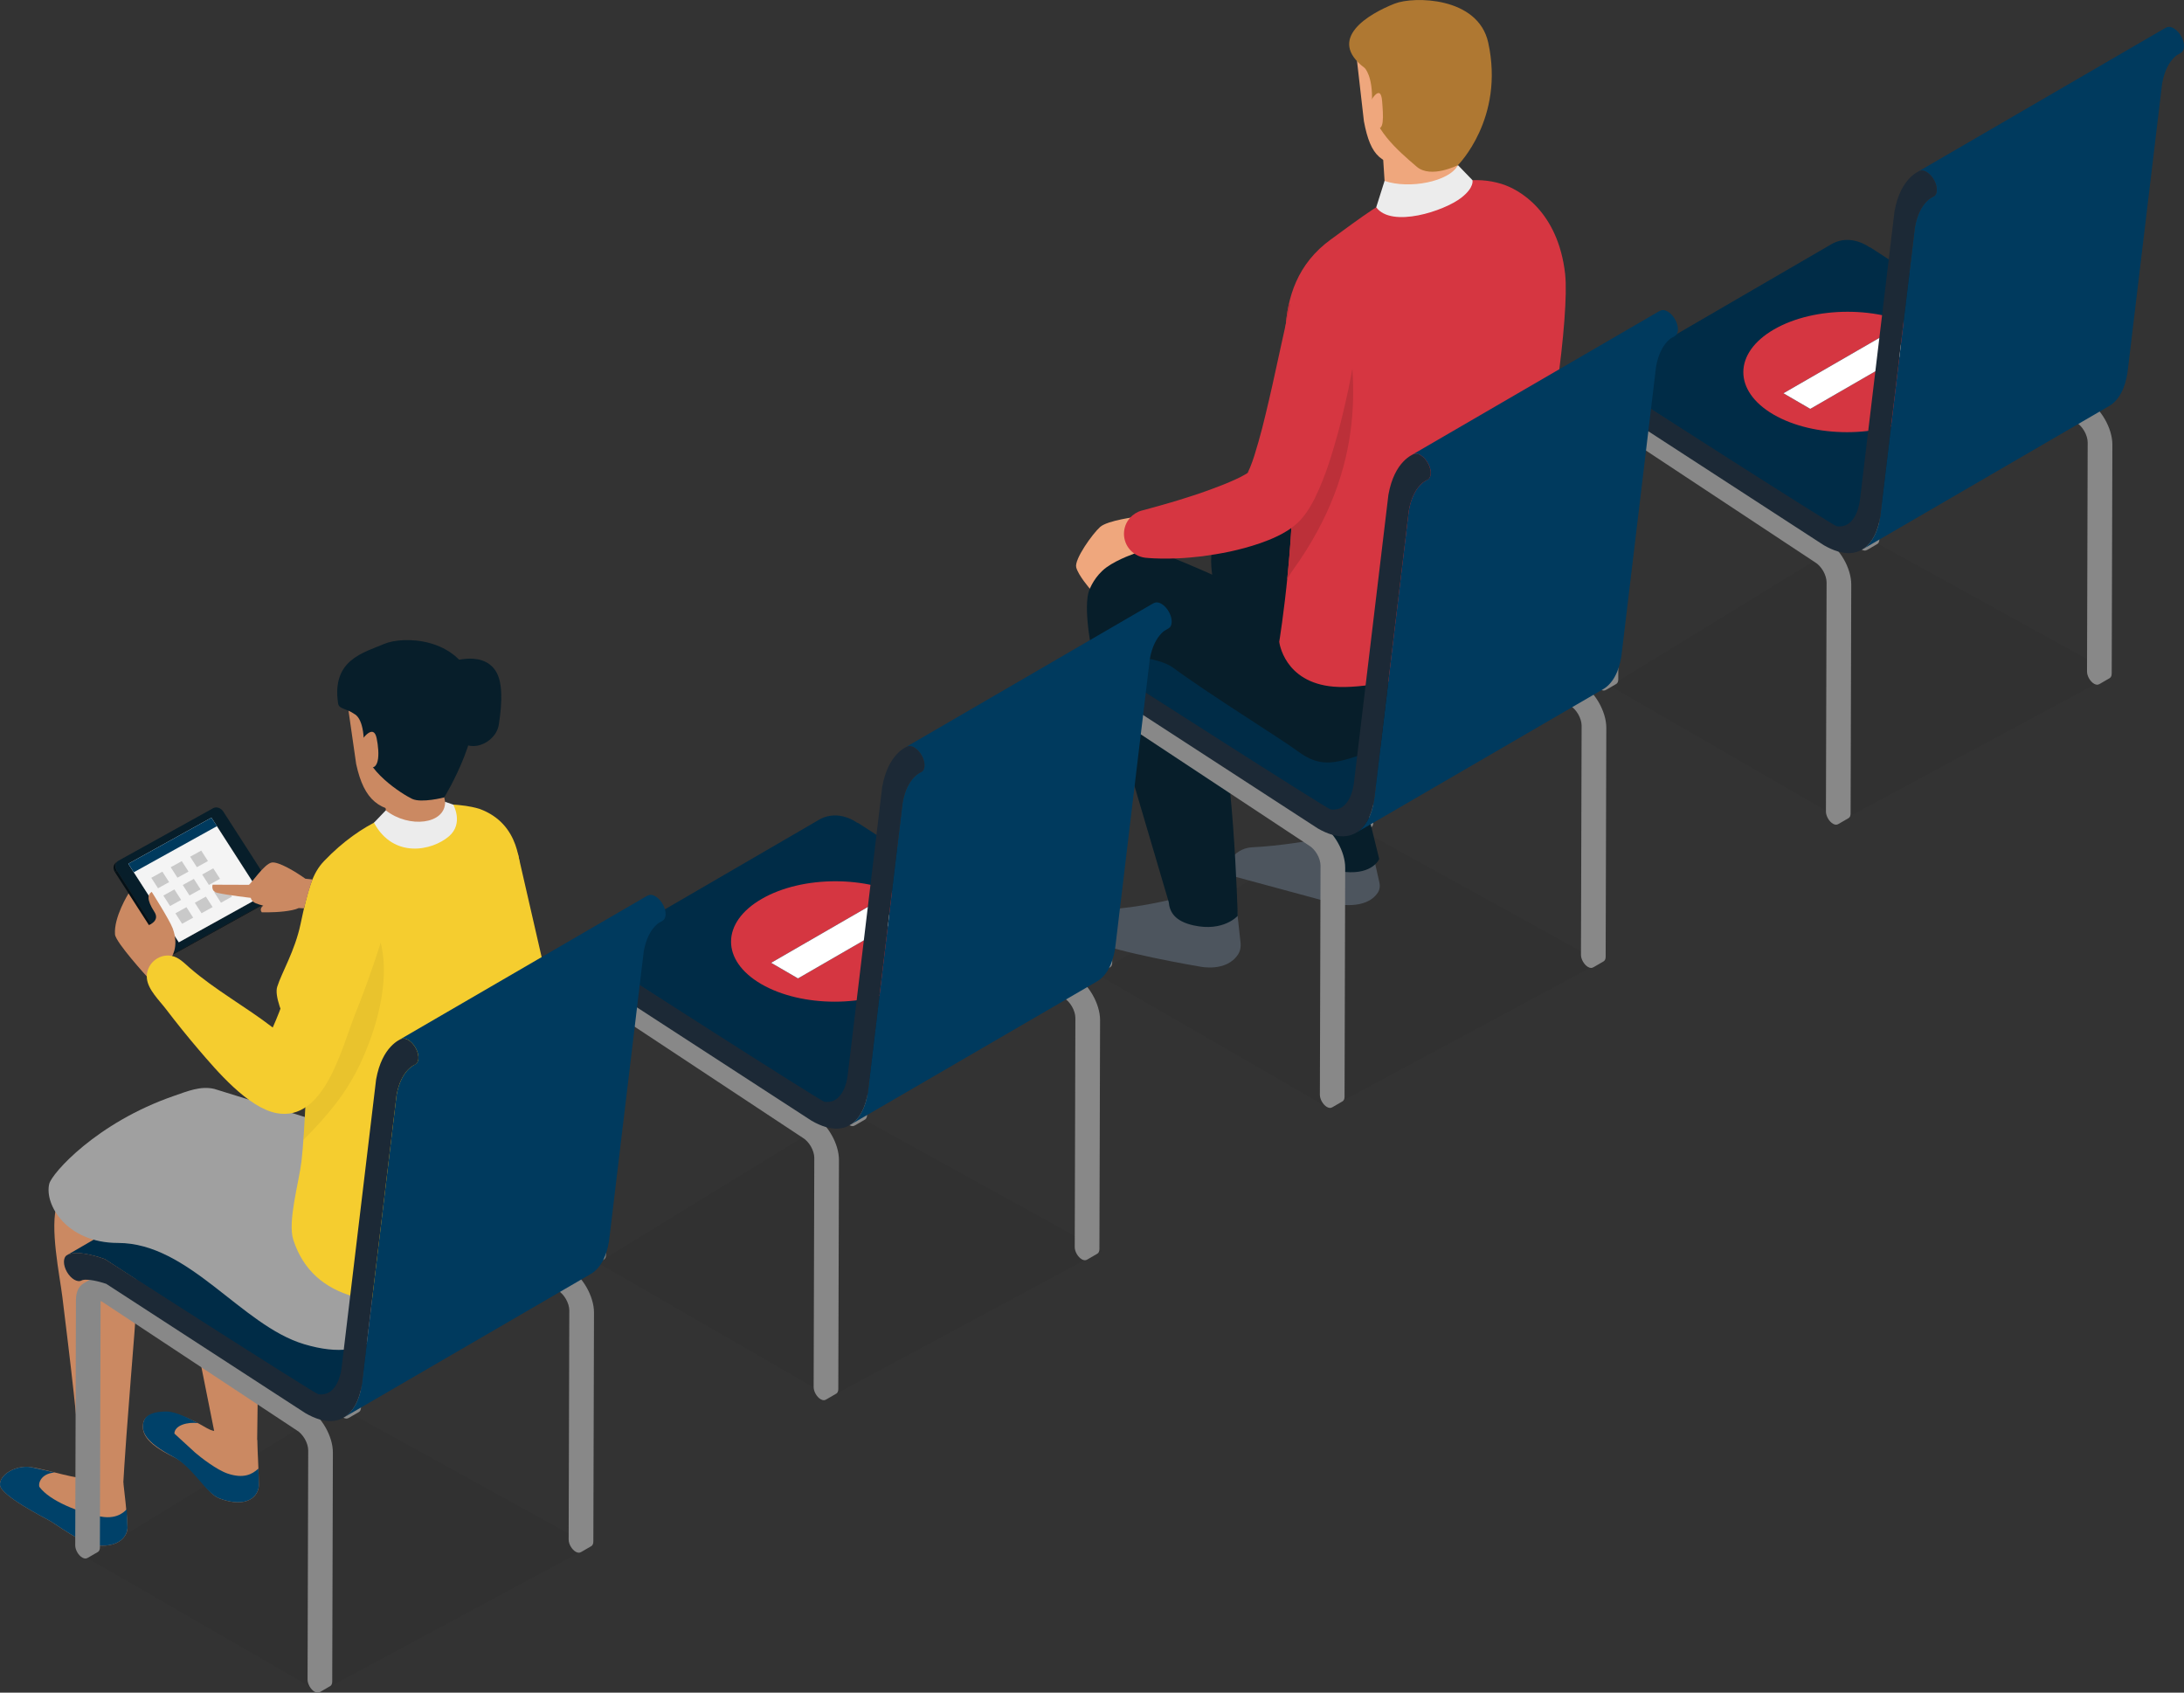 <?xml version="1.0" encoding="UTF-8"?>
<svg id="Livello_2" data-name="Livello 2" xmlns="http://www.w3.org/2000/svg" xmlns:xlink="http://www.w3.org/1999/xlink" viewBox="0 0 836.65 648.44">
  <rect x="0" y="0" width="836.65" height="648.44" fill="#333333" stroke="none"/>
  <defs>
    <style>
      .cls-1 {
        fill: #f5cd2f;
      }

      .cls-1, .cls-2, .cls-3, .cls-4, .cls-5, .cls-6, .cls-7, .cls-8, .cls-9, .cls-10, .cls-11, .cls-12, .cls-13, .cls-14, .cls-15, .cls-16, .cls-17, .cls-18, .cls-19, .cls-20, .cls-21, .cls-22, .cls-23, .cls-24, .cls-25, .cls-26 {
        stroke-width: 0px;
      }

      .cls-2 {
        fill: #c9c9c9;
      }

      .cls-27 {
        clip-path: url(#clippath);
      }

      .cls-3 {
        fill: none;
      }

      .cls-28 {
        opacity: .05;
      }

      .cls-4 {
        fill: #002c47;
      }

      .cls-5 {
        fill: #4d555e;
      }

      .cls-6 {
        fill: #071e2a;
      }

      .cls-7 {
        fill: #1c2936;
      }

      .cls-8 {
        fill: #041016;
      }

      .cls-9 {
        fill: #003a5e;
      }

      .cls-10 {
        fill: #f4f4f4;
      }

      .cls-11 {
        fill: #888;
      }

      .cls-29 {
        clip-path: url(#clippath-1);
      }

      .cls-12 {
        fill: #efa77d;
      }

      .cls-13 {
        fill: #d63641;
      }

      .cls-14 {
        fill: #040f15;
      }

      .cls-15 {
        fill: #868686;
      }

      .cls-16 {
        fill: #000;
      }

      .cls-17 {
        fill: #a0a0a0;
      }

      .cls-18 {
        fill: #d53641;
      }

      .cls-19 {
        fill: gray;
      }

      .cls-20 {
        fill: #af7832;
      }

      .cls-21 {
        fill: #bc3039;
      }

      .cls-22 {
        fill: #1d1d1b;
        opacity: .06;
      }

      .cls-23 {
        fill: #004169;
      }

      .cls-30 {
        isolation: isolate;
      }

      .cls-24 {
        fill: #cb8962;
      }

      .cls-25 {
        fill: #ececec;
      }

      .cls-26 {
        fill: #fff;
      }
    </style>
    <clipPath id="clippath">
      <path class="cls-3" d="M44.27,330.6l.73-.63c-.91.79-1.03,2.28-.22,3.54l-.73.63c-.81-1.26-.69-2.76.22-3.54Z"/>
    </clipPath>
    <clipPath id="clippath-1">
      <path class="cls-3" d="M67.78,364.63l-.73.63c-1.22.68-2.95.08-3.86-1.33l.73-.63c.91,1.41,2.64,2.01,3.86,1.33Z"/>
    </clipPath>
  </defs>
  <g id="Layer_3" data-name="Layer 3">
    <g>
      <polygon class="cls-22" points="33.44 596.88 122.44 648.26 226.5 592.3 128.83 538.4 33.44 596.88"/>
      <polygon class="cls-22" points="229.02 483.78 318.02 535.16 422.08 479.2 324.42 425.3 229.02 483.78"/>
      <polygon class="cls-22" points="420.1 373.16 509.09 424.54 613.16 368.58 515.49 314.68 420.1 373.16"/>
      <polygon class="cls-22" points="616.82 262.79 705.82 314.18 809.88 258.22 712.21 204.32 616.82 262.79"/>
      <g>
        <polygon class="cls-24" points="98.43 557.78 99.17 501.38 70.65 491.16 82.56 550.79 98.43 557.78"/>
        <path class="cls-24" d="M98.5,551.64s.71,13.95.66,17.36c-.05,4.07-4.38,9.07-15.19,5-5.11-1.92-8.43-11.47-17.6-15.92-11.25-5.46-12.14-9.68-11.47-13.11.78-3.96,8.67-4.81,14.25-2.76,8.38,3.07,10.54,5.97,13.36,5.99,2.53.02,15.98,3.43,15.98,3.43Z"/>
        <path class="cls-23" d="M54.91,544.97c.34-1.71,1.88-4.24,8.89-4.24,3.77,0,9.53,3.12,12.06,4.46-3.89-.53-8.96.75-9.06,3.99.09.08,5.17,4.75,7.99,7.33,2.11,1.82,8.26,6.61,12.45,8.01,6.05,2.01,9.32.33,11.75-1.92.06,1.85.18,5.53.17,6.4-.05,4.07-4.38,9.07-15.19,5-5.11-1.92-9.9-11.86-17.6-15.92-11.06-5.84-12.14-9.68-11.47-13.11Z"/>
        <path class="cls-24" d="M47.24,567.89s1.77,14.88,1.61,17.45c-.24,4.05-4.31,7.71-12.43,6.57-5.39-.75-14.81-7.91-17.47-9.38S.47,573,.02,569c-.45-3.99,5.97-7.86,11.83-6.97,6.16.94,19.09,5.19,21.31,4,2.22-1.19,14.08,1.86,14.08,1.86Z"/>
        <path class="cls-23" d="M11.85,562.04c.63.1,8.33,1.89,9.08,2.05-5.78.5-6.35,4.82-5.78,5.59,3.92,5.32,15.28,9.82,23.5,11.31,6.95,1.26,9.61-2.72,9.89-2.73.12,2.06.35,6.39.31,7.08-.24,4.05-4.31,7.71-12.43,6.57-5.39-.75-14.81-7.91-17.47-9.38-2.66-1.47-18.49-9.54-18.93-13.53-.45-3.99,5.97-7.86,11.83-6.97Z"/>
        <path class="cls-24" d="M49.31,464.36c.84,24.17,3.79,11.71,2.87,35.88-.33,8.78-3.53,42.53-5.23,72.44-.67,11.79-15.45,5.79-15.86-5.25-.66-17.95-4.49-48.38-7.18-70.44-1.02-8.35-5.01-27.11-2-35.78,4.96-14.29,26.83-13.04,27.4,3.15Z"/>
      </g>
      <g>
        <g>
          <path class="cls-11" d="M699.48,206.9l-74.76-49.4c-2.75-1.59-5.25-1.73-7.05-.69l-4.03,2.34s.01,0,.02,0c-1.79,1.03-2.9,3.23-2.91,6.36l-.27,93.98c0,1.72,1.21,3.83,2.71,4.69.85.49,1.61.46,2.11.03-.06.05-.12.12-.19.16l4.03-2.34c.49-.28.79-.89.79-1.74l.27-93.98c0-.15.03-.28.04-.43.14.06.27.11.41.19l74.59,49.29c1.24.72,2.35,1.93,3.18,3.35.81,1.42,1.31,2.99,1.31,4.43l-.25,87.75c0,1.72,1.21,3.83,2.71,4.69.85.49,1.6.46,2.1.03-.06.05-.11.11-.18.15l4.03-2.34c.49-.28.79-.89.79-1.74l.25-87.75c.02-6.22-4.31-13.78-9.69-17.01Z"/>
          <path class="cls-11" d="M799.34,153.19l-74.6-49.3c-2.75-1.59-5.25-1.74-7.06-.69l-4.03,2.34s.01,0,.02,0c-1.79,1.03-2.9,3.23-2.91,6.37l-.27,93.98c0,1.72,1.21,3.81,2.7,4.67.86.5,1.62.47,2.12.04-.06.05-.11.11-.18.15l4.03-2.34c.48-.28.78-.88.79-1.73l.27-93.98c0-.16.03-.29.04-.44.1.05.19.07.29.12l74.71,49.37c1.24.72,2.35,1.93,3.18,3.35.81,1.42,1.31,2.99,1.31,4.41l-.25,87.76c0,1.72,1.21,3.81,2.7,4.67.86.5,1.62.47,2.12.04-.06.05-.11.11-.18.15l4.03-2.34c.48-.28.79-.88.79-1.73l.25-87.76c0-6.28-4.4-13.93-9.85-17.1Z"/>
          <g class="cls-30">
            <path class="cls-9" d="M612.96,158l94.69-55.03s-.02.01-.03.02l-94.69,55.03s.02-.01.03-.02Z"/>
            <path class="cls-4" d="M716.52,94.81l-.48-.17c-.1-.04-6.79-5.1-14.03-1.34l-94.69,55.03c1.33-.73,2.81-.83,4.32-.79,1.51.06,3.05.31,4.47.63,2.83.63,5.15,1.46,5.25,1.51l.48.17,82.71,53.69,88.92-58.78-76.93-49.94Z"/>
            <g>
              <path class="cls-18" d="M735.9,126.19c15.5,9.01,15.43,23.62-.17,32.62-15.6,9.01-40.82,9-56.32,0-15.5-9.01-15.42-23.61.18-32.62,15.6-9.01,40.81-9.01,56.31,0ZM693.48,156.63l38.63-22.3-10.27-5.97-38.63,22.3,10.27,5.97"/>
              <polygon class="cls-26" points="683.21 150.66 693.48 156.63 732.11 134.33 721.84 128.36 683.21 150.66"/>
            </g>
            <path class="cls-9" d="M835.8,14.33c-.78-1.58-1.93-2.83-3.1-3.5-.87-.5-1.75-.68-2.48-.43-.11.04-.55.2-1.19.58l-94.69,55.03c.65-.38,1.09-.54,1.19-.58.73-.25,1.61-.07,2.48.43,1.16.67,2.31,1.92,3.1,3.5,1.15,2.32,1.11,4.61.05,5.62l-1.33.77c-.49.31-1.2.83-1.99,1.66-1.55,1.68-3.37,4.59-4.26,9.64l-11.91,99.41-.81,6.77-.34,2.84c-.24,2.55-.79,5.23-1.8,7.72-1.04,2.52-2.55,4.82-4.74,6.35-.2.14-.41.27-.62.39l94.69-55.03c.21-.12.42-.25.62-.39,2.19-1.53,3.71-3.82,4.74-6.35,1-2.5,1.56-5.18,1.8-7.72l13.06-109.02c.89-5.05,2.71-7.96,4.26-9.64.49-.52.94-.91,1.34-1.21l1.64-.95c1.4-.81,1.55-3.34.29-5.9Z"/>
            <path class="cls-7" d="M741.1,69.36c1.35,2.74,1.08,5.45-.61,6.05-.23.11-.42.21-.67.35-.49.31-1.2.83-1.99,1.66-1.55,1.68-3.37,4.59-4.26,9.64l-13.06,109.02c-.24,2.55-.79,5.23-1.8,7.72-1.04,2.52-2.55,4.82-4.74,6.35-1.47,1-3.25,1.66-5.35,1.74-2.8.1-6.15-.83-9.92-3.01l-76.36-49.57c-.74-.24-1.42-.44-2.22-.67-1.57-.43-3.59-.86-5.12-.9-1.03-.06-1.83.11-2.06.27-.78.45-1.8.31-2.82-.28-1.01-.59-2.03-1.62-2.8-2.95-1.55-2.67-1.54-5.57,0-6.46,1.33-.73,2.81-.83,4.32-.79,1.51.06,3.05.31,4.47.63,2.83.63,5.15,1.46,5.25,1.51l.48.17s80.43,51.58,81.78,51.77c1.35.17,2.5,0,3.52-.44,2.02-.89,3.5-2.98,4.39-5.51.61-1.66.95-3.51,1.1-5.11l13.11-109.52c1.15-6.45,3.49-10.33,5.6-12.57,2.11-2.26,3.96-2.94,4.19-3.02.73-.25,1.61-.07,2.48.43,1.16.67,2.31,1.92,3.1,3.5Z"/>
          </g>
        </g>
        <g>
          <path class="cls-11" d="M605.48,261.69l-74.6-49.3c-2.75-1.59-5.25-1.74-7.06-.69l-4.03,2.34s.01,0,.02,0c-1.79,1.03-2.9,3.23-2.91,6.37l-.27,93.98c0,1.72,1.21,3.81,2.7,4.67.86.5,1.62.47,2.12.04-.06.05-.11.11-.18.15l4.03-2.34c.48-.28.79-.88.79-1.73l.27-93.98c0-.16.03-.29.04-.44.1.05.19.07.29.12l74.71,49.37c1.24.72,2.35,1.93,3.18,3.35.81,1.42,1.31,2.99,1.31,4.41l-.25,87.76c0,1.72,1.21,3.81,2.7,4.67.86.5,1.62.47,2.12.04-.06.05-.11.11-.18.15l4.03-2.34c.48-.28.78-.88.79-1.73l.25-87.76c0-6.28-4.4-13.93-9.85-17.1Z"/>
          <g>
            <path class="cls-5" d="M449.33,344.44s-13.44,3.37-24.42,3.86c-7.49.33-15.43,7.97-7.79,11.7,9.82,4.79,42.49,10.28,42.49,10.28,0,0,10.18,2.3,14.69-4.69.83-1.29,1.1-2.87.94-4.39l-1.35-12.3-24.55-4.45Z"/>
            <path class="cls-5" d="M502.7,321.88s-12.39,2.24-23.09,2.71c-7.31.32-12.82,8.97-5.93,11.41l37.68,10.19s11.98,2.81,16.52-4.34c.69-1.08.84-2.43.56-3.68l-2.92-13-22.82-3.29Z"/>
            <path class="cls-6" d="M465.08,270.52c-12.04-25.9-21.97-38.31-21.97-38.31,0,0-18.11,6.38-25.59,10.98l30.21,102.41c.33,3.73,2.26,7.28,9.43,8.89,11.53,2.6,16.98-3.64,16.98-3.64,0,0-1.69-64.51-9.04-80.33Z"/>
            <path class="cls-6" d="M464.29,231.32l40.22,94.31c.47,4.93,5.84,7.95,10.76,8.41,10.69.99,13.08-4.97,13.08-4.97l-21.73-88.39c-1.09.3-33.19-8.74-42.33-9.36Z"/>
          </g>
          <path class="cls-11" d="M505.62,315.4l-74.76-49.4c-2.75-1.59-5.25-1.73-7.05-.69l-4.03,2.34s.01,0,.02,0c-1.79,1.03-2.9,3.23-2.91,6.36l-.27,93.98c0,1.72,1.21,3.83,2.71,4.69.85.49,1.61.46,2.11.03-.06.05-.12.12-.19.16l4.03-2.34c.49-.28.79-.89.79-1.74l.27-93.98c0-.15.03-.28.04-.43.14.06.27.11.41.19l74.59,49.29c1.24.72,2.35,1.93,3.18,3.35.81,1.42,1.31,2.99,1.31,4.43l-.25,87.75c0,1.72,1.21,3.83,2.71,4.69.85.49,1.6.46,2.1.03-.06.05-.11.11-.18.15l4.03-2.34c.49-.28.79-.89.79-1.74l.25-87.75c.02-6.22-4.31-13.78-9.69-17.01Z"/>
          <g class="cls-30">
            <path class="cls-9" d="M419.1,266.5l94.69-55.03s-.02.01-.03.02l-94.69,55.03s.02-.01.03-.02Z"/>
            <path class="cls-4" d="M522.66,203.3l-.48-.17c-.1-.04-6.79-5.1-14.03-1.34l-94.69,55.03c1.33-.73,2.81-.83,4.32-.79,1.51.06,3.05.31,4.47.63,2.83.63,5.15,1.46,5.25,1.51l.48.17,82.71,53.69,88.92-58.78-76.93-49.94Z"/>
            <g>
              <path class="cls-6" d="M496.9,287.61c6.9,5.13,11.69,5.48,20.07,2.97,16.41-4.92,30.97-15.55,46.18-23.18,5.45-2.73,10.76-5.73,16.31-8.24l-33.34-43.14c-6.25-4.32-47.2-17.85-56.38-18.03-16.97-.33-21.98,2.99-24.13,7.68-2.75,5.99-1.23,14.48-1.23,14.48,0,0-19.19-8.68-22.36-8.68-21.06,0-24.51,14.06-24.51,14.06-3.26,6.71,1.55,28.04,1.55,28.04,8.6-3.97,24.83-1.82,30.26,2.17,14.38,10.58,41.25,27.17,47.58,31.88Z"/>
              <g>
                <path class="cls-13" d="M599.59,105.09c-2.7-24.24-17.72-32.63-24.43-34.65-9.92-3-18.54-1.04-36.58,3.44-7.41,1.84-17.34,9.55-28.78,17.87-25.54,18.56-15.92,51.03-14.79,71.05,2.25,39.83-4.96,83.06-4.96,83.06,0,0,1.74,15.6,20.89,17.2,22.26,1.86,69.5-16.04,69.5-16.04,0,0,.84-34.07,5-46.38,8.54-25.29,15.82-80.55,14.14-95.54Z"/>
                <path class="cls-21" d="M515.41,119.66c-7.18-1.5-14.4-2.49-21.66-3.18-3.56,15.97.55,33.64,1.26,46.32,1.19,21.04-.26,43.02-1.9,59.09.63-1.05,1.2-2.14,1.93-3.15,29.56-40.86,24.04-75.71,20.37-99.08Z"/>
                <path class="cls-12" d="M529.13,49.68l1.46,22.48c.19,8.32,28.48,4.56,28.29-3.76l-1.86-19.37-27.89.65Z"/>
                <path class="cls-25" d="M558.51,63.25c-3.18,6.33-18.7,9.32-28.11,6.05l-3.2,10.12c5.93,8.02,26.05,1.44,32.63-3.7,5.07-3.96,4.24-6.71,4.24-6.71l-5.56-5.75Z"/>
                <path class="cls-12" d="M522.49,46.46c2.6,13.72,6.7,16.85,18.86,17.31,0,0,23.69-1.59,24.17-14.19l3.42-23.23-49.72-8.46,3.27,28.56Z"/>
                <path class="cls-20" d="M534.34,1.36c-10.17,4-26.33,13.55-11.54,24.7,0,0,3.14,3.03,2.77,12.85-.37,9.81,9.72,18.63,17.18,24.98,5.43,4.62,15.76-.63,15.76-.63,0,0,17.95-17.86,11.61-46.91-3.86-17.7-28.63-17.8-35.79-14.98Z"/>
                <path class="cls-12" d="M524.61,39.57l2.17,9.19c3.69,2.23,3.12-4.4,2.69-9.96-.58-7.53-4.86.76-4.86.76Z"/>
              </g>
            </g>
            <path class="cls-9" d="M641.93,122.82c-.78-1.58-1.93-2.83-3.1-3.5-.87-.5-1.75-.68-2.48-.43-.11.04-.55.2-1.19.58l-94.69,55.03c.65-.38,1.09-.54,1.19-.58.73-.25,1.61-.07,2.48.43,1.16.67,2.31,1.92,3.1,3.5,1.15,2.32,1.11,4.61.05,5.62l-1.33.77c-.49.31-1.2.83-1.99,1.66-1.55,1.68-3.37,4.59-4.26,9.64l-11.91,99.41-.81,6.77-.34,2.84c-.24,2.55-.79,5.23-1.8,7.72-1.04,2.52-2.55,4.82-4.74,6.35-.2.14-.41.27-.62.39l94.69-55.03c.21-.12.42-.25.62-.39,2.19-1.53,3.71-3.82,4.74-6.35,1-2.5,1.56-5.18,1.8-7.72l13.06-109.02c.89-5.05,2.71-7.96,4.26-9.64.49-.52.94-.91,1.34-1.21l1.64-.95c1.4-.81,1.55-3.34.29-5.9Z"/>
            <path class="cls-7" d="M547.24,177.85c1.35,2.74,1.08,5.45-.61,6.05-.23.11-.42.21-.67.35-.49.31-1.2.83-1.99,1.66-1.55,1.68-3.37,4.59-4.26,9.64l-13.06,109.02c-.24,2.55-.8,5.23-1.8,7.72-1.04,2.52-2.55,4.82-4.74,6.35-1.47,1-3.25,1.66-5.35,1.74-2.8.1-6.15-.83-9.92-3.01l-76.36-49.57c-.74-.24-1.42-.44-2.22-.67-1.57-.43-3.59-.86-5.12-.9-1.03-.06-1.83.11-2.06.27-.78.45-1.8.31-2.82-.28-1.02-.59-2.03-1.62-2.8-2.95-1.55-2.67-1.54-5.57,0-6.46,1.33-.73,2.81-.83,4.32-.79,1.51.06,3.05.31,4.47.63,2.83.63,5.15,1.46,5.25,1.51l.48.17s80.43,51.58,81.78,51.77c1.35.17,2.5,0,3.52-.44,2.02-.89,3.5-2.98,4.39-5.51.61-1.66.95-3.51,1.1-5.11l13.11-109.52c1.15-6.45,3.49-10.33,5.6-12.57,2.11-2.26,3.96-2.94,4.19-3.02.73-.25,1.61-.07,2.48.43,1.16.67,2.31,1.92,3.1,3.5Z"/>
          </g>
          <path class="cls-12" d="M435.48,197.96s-11.18,1.37-14.04,3.91c-2.85,2.53-9.97,12.4-9.16,15.49.81,3.09,5.23,8.16,5.23,8.16,0,0,1.85-4.87,6.34-8.16,4.49-3.28,11.63-5.62,11.63-5.62v-13.78Z"/>
          <path class="cls-13" d="M521.5,118.4s-.24,2.08-.67,5.72c-.47,3.6-1.23,8.7-2.31,14.82-.59,3.06-1.23,6.37-1.91,9.87-.74,3.5-1.59,7.18-2.51,11.01-.9,3.83-2.02,7.77-3.21,11.83-1.2,4.06-2.52,8.2-4.24,12.49-.86,2.15-1.79,4.34-2.96,6.7-.59,1.18-1.23,2.39-2.06,3.73-.84,1.34-1.77,2.77-3.37,4.55l-.64.67-.55.54-.07.06-.14.12-.98.84c-1.23,1.01-1.84,1.37-2.58,1.87-1.38.87-2.64,1.54-3.82,2.12-2.37,1.16-4.53,1.97-6.63,2.72-4.18,1.45-8.1,2.46-11.82,3.27-3.73.77-7.23,1.34-10.48,1.77-3.26.37-6.24.66-8.9.77-2.66.11-4.98.16-6.9.11-3.84-.06-6.04-.32-6.04-.32-5.06-.61-8.68-5.2-8.07-10.26.46-3.84,3.22-6.85,6.74-7.81h.03s1.84-.51,5.06-1.38c1.6-.45,3.55-1.01,5.78-1.64,2.22-.68,4.73-1.38,7.42-2.29,2.7-.86,5.61-1.82,8.58-2.95,2.98-1.09,6.09-2.31,8.98-3.64,1.43-.65,2.84-1.36,3.94-2.02.56-.32,1-.63,1.28-.84.07-.06.28-.26-.18.11l-.11.1s-.09.09-.01.02l.27-.26.13-.13.07-.07c.39-.38-.48.47-.41.39h-.02s-.13.13-.13.13c-.28.29-.1.03.08-.36.2-.39.46-.98.73-1.63.54-1.3,1.1-2.88,1.64-4.54,1.05-3.34,2.07-6.97,3.02-10.59.96-3.64,1.76-7.32,2.63-10.88.85-3.57,1.6-7.06,2.33-10.38.73-3.33,1.42-6.47,2.05-9.37,1.28-5.83,2.36-10.68,3.11-14.08.77-3.35,1.22-5.27,1.22-5.27l.06-.25c1.68-7.28,8.94-11.82,16.22-10.14,6.79,1.57,11.19,7.99,10.39,14.75Z"/>
        </g>
        <g>
          <path class="cls-11" d="M311.69,427.37l-74.76-49.4c-2.75-1.59-5.25-1.73-7.05-.69l-4.03,2.34s.01,0,.02,0c-1.79,1.03-2.9,3.23-2.91,6.36l-.27,93.98c0,1.72,1.21,3.83,2.71,4.69.85.49,1.61.46,2.11.03-.06.05-.12.12-.19.16l4.03-2.34c.49-.28.79-.89.79-1.74l.27-93.98c0-.15.03-.28.04-.43.14.06.27.11.41.19l74.59,49.29c1.24.72,2.35,1.93,3.18,3.35.81,1.42,1.31,2.99,1.31,4.43l-.25,87.75c0,1.72,1.21,3.83,2.71,4.69.85.49,1.6.46,2.1.03-.06.05-.11.11-.18.15l4.03-2.34c.49-.28.79-.89.79-1.74l.25-87.75c.02-6.22-4.31-13.78-9.69-17.01Z"/>
          <path class="cls-11" d="M411.55,373.67l-74.6-49.3c-2.75-1.59-5.25-1.74-7.06-.69l-4.03,2.34s.01,0,.02,0c-1.79,1.03-2.9,3.23-2.91,6.37l-.27,93.98c0,1.72,1.21,3.81,2.7,4.67.86.5,1.62.47,2.12.04-.06.05-.11.11-.18.15l4.03-2.34c.48-.28.78-.88.79-1.73l.27-93.98c0-.16.03-.29.04-.44.1.05.19.07.29.12l74.71,49.37c1.24.72,2.35,1.93,3.18,3.35.81,1.42,1.31,2.99,1.31,4.41l-.25,87.76c0,1.72,1.21,3.81,2.7,4.67.86.5,1.62.47,2.12.04-.06.05-.11.11-.18.15l4.03-2.34c.48-.28.78-.88.79-1.73l.25-87.76c0-6.28-4.4-13.93-9.85-17.1Z"/>
          <g class="cls-30">
            <path class="cls-9" d="M225.17,378.47l94.69-55.03s-.02.01-.03.02l-94.69,55.03s.02-.01.03-.02Z"/>
            <path class="cls-4" d="M328.73,315.28l-.48-.17c-.1-.04-6.79-5.1-14.03-1.34l-94.69,55.03c1.33-.73,2.81-.83,4.32-.79,1.51.06,3.05.31,4.47.63,2.83.63,5.15,1.46,5.25,1.51l.48.17,82.71,53.69,88.92-58.78-76.93-49.94Z"/>
            <g>
              <path class="cls-18" d="M348.11,344.36c15.5,9.01,15.43,23.62-.17,32.62-15.6,9.01-40.82,9-56.32,0-15.5-9.01-15.42-23.61.18-32.62,15.6-9.01,40.81-9.01,56.31,0ZM305.69,374.81l38.63-22.3-10.27-5.97-38.63,22.3,10.27,5.97"/>
              <polygon class="cls-26" points="295.42 368.84 305.69 374.81 344.31 352.51 334.04 346.54 295.42 368.84"/>
            </g>
            <path class="cls-9" d="M448,234.8c-.78-1.58-1.93-2.83-3.1-3.5-.87-.5-1.75-.68-2.48-.43-.11.04-.55.2-1.19.58l-94.69,55.03c.65-.38,1.09-.54,1.19-.58.73-.25,1.61-.07,2.48.43,1.16.67,2.31,1.92,3.1,3.5,1.15,2.32,1.11,4.61.05,5.62l-1.33.77c-.49.31-1.2.83-1.99,1.66-1.55,1.68-3.37,4.59-4.26,9.64l-11.91,99.41-.81,6.77-.34,2.84c-.24,2.55-.79,5.23-1.8,7.72-1.04,2.52-2.55,4.82-4.74,6.35-.2.14-.41.27-.62.39l94.69-55.03c.21-.12.42-.25.62-.39,2.19-1.53,3.71-3.82,4.74-6.35,1-2.5,1.56-5.18,1.8-7.72l13.06-109.02c.89-5.05,2.71-7.96,4.26-9.64.49-.52.94-.91,1.34-1.21l1.64-.95c1.4-.81,1.55-3.34.29-5.9Z"/>
            <path class="cls-7" d="M353.31,289.83c1.35,2.74,1.08,5.45-.61,6.05-.23.11-.42.21-.67.35-.49.31-1.2.83-1.99,1.66-1.55,1.68-3.37,4.59-4.26,9.64l-13.06,109.02c-.24,2.55-.79,5.23-1.8,7.72-1.04,2.52-2.55,4.82-4.74,6.35-1.47,1-3.25,1.66-5.35,1.74-2.8.1-6.15-.83-9.92-3.01l-76.36-49.57c-.74-.24-1.42-.44-2.22-.67-1.57-.43-3.59-.86-5.12-.9-1.03-.06-1.83.11-2.06.27-.78.45-1.8.31-2.82-.28-1.01-.59-2.03-1.62-2.8-2.95-1.55-2.67-1.54-5.57,0-6.46,1.33-.73,2.81-.83,4.32-.79,1.51.06,3.05.31,4.47.63,2.83.63,5.15,1.46,5.25,1.51l.48.17s80.43,51.58,81.78,51.77c1.35.17,2.5,0,3.52-.44,2.02-.89,3.5-2.98,4.39-5.51.61-1.66.95-3.51,1.1-5.11l13.11-109.52c1.15-6.45,3.49-10.33,5.6-12.57,2.11-2.26,3.96-2.94,4.19-3.02.73-.25,1.61-.07,2.48.43,1.16.67,2.31,1.92,3.1,3.5Z"/>
          </g>
        </g>
        <g>
          <path class="cls-11" d="M117.82,539.42l-74.76-49.4c-2.75-1.59-5.25-1.73-7.05-.69l-4.03,2.34s.01,0,.02,0c-1.79,1.03-2.9,3.23-2.91,6.36l-.27,93.98c0,1.72,1.21,3.83,2.71,4.69.85.49,1.61.46,2.11.03-.06.05-.12.12-.19.16l4.03-2.34c.49-.28.79-.89.79-1.74l.27-93.98c0-.15.03-.28.04-.43.14.06.27.11.41.19l74.59,49.29c1.24.72,2.35,1.93,3.18,3.35.81,1.42,1.31,2.99,1.31,4.43l-.25,87.75c0,1.72,1.21,3.83,2.71,4.69.85.49,1.6.46,2.1.03-.06.05-.11.11-.18.15l4.03-2.34c.49-.28.79-.89.79-1.74l.25-87.75c.02-6.22-4.31-13.78-9.69-17.01Z"/>
          <path class="cls-11" d="M217.68,485.71l-74.6-49.3c-2.75-1.59-5.25-1.74-7.06-.69l-4.03,2.34s.01,0,.02,0c-1.79,1.03-2.9,3.23-2.91,6.37l-.27,93.98c0,1.72,1.21,3.81,2.7,4.67.86.5,1.62.47,2.12.04-.06.05-.11.11-.18.15l4.03-2.34c.48-.28.78-.88.79-1.73l.27-93.98c0-.16.03-.29.04-.44.1.05.19.07.29.12l74.71,49.37c1.24.72,2.35,1.93,3.18,3.35.81,1.42,1.31,2.99,1.31,4.41l-.25,87.76c0,1.72,1.21,3.81,2.7,4.67.86.5,1.62.47,2.12.04-.06.05-.11.11-.18.15l4.03-2.34c.48-.28.78-.88.79-1.73l.25-87.76c0-6.28-4.4-13.93-9.85-17.1Z"/>
          <g class="cls-30">
            <path class="cls-9" d="M31.3,490.52l94.69-55.03s-.02.01-.03.02l-94.69,55.03s.02-.01.03-.02Z"/>
            <path class="cls-4" d="M134.86,427.32l-.48-.17c-.1-.04-6.79-5.1-14.03-1.34l-94.69,55.03c1.33-.73,2.81-.83,4.32-.79,1.51.06,3.05.31,4.47.63,2.83.63,5.15,1.46,5.25,1.51l.48.17,82.71,53.69,88.92-58.78-76.93-49.94Z"/>
            <g>
              <g>
                <path class="cls-17" d="M82.07,417.14c-5.27-1.23-10.24.9-15.36,2.66-29.77,10.26-46.91,29.78-47.85,33.73-1.91,8.02,6.8,22.63,26.33,22.63,27.31,0,47.2,31.57,71.3,38.78,53.9,16.11,36.72-61.11,18.39-81.41l-52.81-16.39Z"/>
                <path class="cls-1" d="M199.56,335.87c-.54-3.94.07-20.13-15.84-25.99,0,0-30.43-10.39-59.54,19.94-4.53,4.72-6.19,10.71-9.06,24.24-2.16,10.21-7.2,18.49-8.93,23.98-2.13,6.76,11.51,28.95,11.51,28.95,0,0-.89,26.71-2.21,37.89-.95,8.02-5.4,23.17-3.12,30.13,7.72,23.64,32.88,26.7,61.61,21.93,28.73-4.76,20.4-60.55,20.4-60.55l-5.79-27.46s11.51-69.13,10.97-73.08Z"/>
                <g class="cls-28">
                  <path class="cls-16" d="M131.59,342.85c-.17,1.29-.68,2.64-1.61,4-9.61,13.97-8.39,31.77-20.54,44.57,3.46,7.77,8.27,15.59,8.27,15.59,0,0-.57,17.11-1.48,29.67,8.97-9.03,16.34-17.55,21.92-29.48,9.89-21.15,16.06-52.73-6.57-64.35Z"/>
                </g>
              </g>
              <g>
                <path class="cls-24" d="M145.98,295.74l2.94,23.42c.44,8.44,23.81,4.95,23.37-3.49l-4.39-21.07-21.92,1.14Z"/>
                <path class="cls-25" d="M170.51,307.16c.15,8.61-13.76,10.29-22.72,3.28l-4.53,4.73c7.49,13.91,22.28,10.74,28.72,5.22,5.75-4.93,1.64-12.15,1.64-12.15l-3.1-1.08Z"/>
                <path class="cls-24" d="M136.47,292.81c3.04,13.85,8.82,18.23,21.17,18.34,0,0,13.44-6.49,17.6-19.87l1.75-4.55c3.09-8.02-2.09-16.82-10.6-18.02l-34.08-4.8,4.15,28.9Z"/>
                <path class="cls-6" d="M147.18,246.68c-7.9,3.37-20.15,6.07-17.67,22.72.36,2.4,2.91,1.75,6.38,4.21,0,0,3.57,1.46,3.48,11.44-.09,9.97,14.92,19.3,18.53,21,3.57,1.68,12.26-.56,12.26-.56,0,0,16.76-26.9,10.99-44.06-5.86-17.44-26.79-17.81-33.98-14.75Z"/>
                <path class="cls-24" d="M138.53,283.59l.78,9.27c6.48,4.41,6.12-4.5,4.98-10.04-1.23-5.98-5.77.77-5.77.77Z"/>
                <path class="cls-6" d="M171.1,254.11s13.32-5.58,18.8,2.95c2.56,3.98,2.65,11.27,1.18,20.55-1.19,7.51-12.16,11.53-15.55,4.73-.02-.04-.03-.07-.05-.1-1.62-3.29-17.32-21.67-4.38-28.13Z"/>
              </g>
              <polygon class="cls-1" points="198.29 326.55 209.24 374.28 186.43 396.04 198.29 326.55"/>
            </g>
            <path class="cls-9" d="M254.13,346.84c-.78-1.58-1.93-2.83-3.1-3.5-.87-.5-1.75-.68-2.48-.43-.11.04-.55.2-1.19.58l-94.69,55.03c.65-.38,1.09-.54,1.19-.58.73-.25,1.61-.07,2.48.43,1.16.67,2.31,1.92,3.1,3.5,1.15,2.32,1.11,4.61.05,5.62l-1.33.77c-.49.31-1.2.83-1.99,1.66-1.55,1.68-3.37,4.59-4.26,9.64l-11.91,99.41-.81,6.77-.34,2.84c-.24,2.55-.79,5.23-1.8,7.72-1.04,2.52-2.55,4.82-4.74,6.35-.2.14-.41.27-.62.39l94.69-55.03c.21-.12.42-.25.62-.39,2.19-1.53,3.71-3.82,4.74-6.35,1-2.5,1.56-5.18,1.8-7.72l13.06-109.02c.89-5.05,2.71-7.96,4.26-9.64.49-.52.94-.91,1.34-1.21l1.64-.95c1.4-.81,1.55-3.34.29-5.9Z"/>
            <path class="cls-7" d="M159.44,401.87c1.35,2.74,1.08,5.45-.61,6.05-.23.11-.42.21-.67.35-.49.31-1.2.83-1.99,1.66-1.55,1.68-3.37,4.59-4.26,9.64l-13.06,109.02c-.24,2.55-.8,5.23-1.8,7.72-1.04,2.52-2.55,4.82-4.74,6.35-1.47,1-3.25,1.66-5.35,1.74-2.8.1-6.15-.83-9.92-3.01l-76.36-49.57c-.74-.24-1.42-.44-2.22-.67-1.57-.43-3.59-.86-5.12-.9-1.03-.06-1.83.11-2.06.27-.78.45-1.8.31-2.82-.28-1.02-.59-2.03-1.62-2.8-2.95-1.55-2.67-1.54-5.57,0-6.46,1.33-.73,2.81-.83,4.32-.79,1.51.06,3.05.31,4.47.63,2.83.63,5.15,1.46,5.25,1.51l.48.17s80.43,51.58,81.78,51.77c1.35.17,2.5,0,3.52-.44,2.02-.89,3.5-2.98,4.39-5.51.61-1.66.95-3.51,1.1-5.11l13.11-109.52c1.15-6.45,3.49-10.33,5.6-12.57,2.11-2.26,3.96-2.94,4.19-3.02.73-.25,1.61-.07,2.48.43,1.16.67,2.31,1.92,3.1,3.5Z"/>
          </g>
          <g class="cls-30">
            <polygon class="cls-8" points="100.34 343.33 99.61 343.96 80.27 313.86 81 313.24 100.34 343.33"/>
            <polygon class="cls-14" points="81 313.24 80.27 313.86 48.42 331.52 49.15 330.89 81 313.24"/>
            <polygon class="cls-15" points="68.49 360.99 67.76 361.61 48.42 331.52 49.15 330.89 68.49 360.99"/>
            <polygon class="cls-19" points="100.34 343.33 99.61 343.96 67.76 361.61 68.49 360.99 100.34 343.33"/>
            <g class="cls-30">
              <g class="cls-27">
                <g class="cls-30">
                  <path class="cls-8" d="M44.78,333.52l-.73.63c-.81-1.26-.69-2.76.22-3.54l.73-.63c-.91.79-1.03,2.28-.22,3.54"/>
                </g>
              </g>
            </g>
            <path class="cls-6" d="M81.7,309.59c1.22-.68,2.95-.08,3.86,1.33l19.14,29.78c.91,1.41.65,3.11-.57,3.79l-36.35,20.15c-1.22.68-2.95.08-3.86-1.33l-19.14-29.78c-.91-1.41-.65-3.11.57-3.79l36.35-20.15ZM100.34,343.33l-19.34-30.1-31.85,17.65,19.34,30.1,31.85-17.65"/>
            <polygon class="cls-10" points="81 313.24 100.34 343.33 68.49 360.99 49.15 330.89 81 313.24"/>
            <polygon class="cls-2" points="62.2 333.92 64.78 337.93 60.53 340.29 57.96 336.28 62.2 333.92"/>
            <polygon class="cls-2" points="69.64 329.88 72.22 333.89 67.98 336.24 65.4 332.23 69.64 329.88"/>
            <polygon class="cls-2" points="77.09 325.85 79.66 329.86 75.42 332.21 72.84 328.2 77.09 325.85"/>
            <polygon class="cls-2" points="66.81 340.73 69.39 344.74 65.15 347.09 62.57 343.08 66.81 340.73"/>
            <polygon class="cls-2" points="74.26 336.68 76.83 340.69 72.59 343.04 70.01 339.03 74.26 336.68"/>
            <polygon class="cls-2" points="81.7 332.65 84.28 336.66 80.03 339.02 77.45 335.01 81.7 332.65"/>
            <polygon class="cls-2" points="71.43 347.53 74 351.54 69.76 353.89 67.18 349.88 71.43 347.53"/>
            <polygon class="cls-2" points="78.87 343.48 81.45 347.49 77.2 349.85 74.63 345.83 78.87 343.48"/>
            <polygon class="cls-2" points="86.31 339.45 88.89 343.46 84.65 345.82 82.07 341.81 86.31 339.45"/>
            <polygon class="cls-9" points="81 313.24 83.12 316.49 51.25 334.16 49.15 330.89 81 313.24"/>
            <path class="cls-14" d="M104.13,344.48l-36.35,20.15-.73.63,36.35-20.15c.13-.07.25-.15.35-.25l.73-.63c-.11.09-.22.17-.35.25Z"/>
            <polygon class="cls-8" points="63.92 363.3 63.19 363.92 44.06 334.15 44.78 333.52 63.92 363.3"/>
            <g class="cls-30">
              <g class="cls-29">
                <g class="cls-30">
                  <path class="cls-8" d="M67.78,364.63l-.73.63c-1.22.68-2.95.08-3.86-1.33l.73-.63c.91,1.41,2.64,2.01,3.86,1.33"/>
                </g>
              </g>
            </g>
          </g>
          <path class="cls-24" d="M56.43,374.28s-12.12-13.26-12.37-16.31c-.54-6.6,5.18-15.69,5.18-15.69l7.78,12.11s4.36-1.6,2.15-5.02c-3.16-4.88-2.53-6.77-1.05-7.71,0,0,6.82,10.73,8.02,13.94,2.71,7.24-.66,11.4-.66,11.4l-9.05,7.28Z"/>
          <path class="cls-1" d="M139.91,325.96c-14.97-3.97-18.62,11.07-21.5,21.76-4.4,16.32-7.01,30.44-13.93,45.91-10.46-8.06-21.86-14.24-31.84-22.89-2.07-1.8-4.13-4.04-6.96-4.56-5.14-.95-9.91,3.44-9.41,8.63.41,4.31,4.78,8.45,7.25,11.69,4.05,5.3,8.22,10.51,12.56,15.58,6.76,7.9,18.86,22.28,29.88,24.35,18.36,3.45,24.98-25.21,30.13-38.04,4.95-12.33,9.23-24.98,12.91-37.74,2.8-9.71,3.13-21.44-9.1-24.68-8.12-2.15,8.12,2.15,0,0Z"/>
          <path class="cls-24" d="M81.45,338.93s-.77,2.53,1.8,3.11c4.22.95,12.81,1.92,12.81,1.92,0,0,.11.76.9,1.47.99.89,3.93,1.5,3.93,1.5,0,0-1.74,1.11-.61,2.56h2.93c2.48,0,8.69-.36,11.22-1.62l2.04.1c1.05-4.17,2.54-9.49,3.23-11.06l-2.71-.28c-3.84-2.75-10.31-6.61-12.86-6.21-2.93.46-8.21,8.55-8.84,8.55-.63,0-13.84-.05-13.84-.05Z"/>
        </g>
      </g>
    </g>
  </g>
</svg>